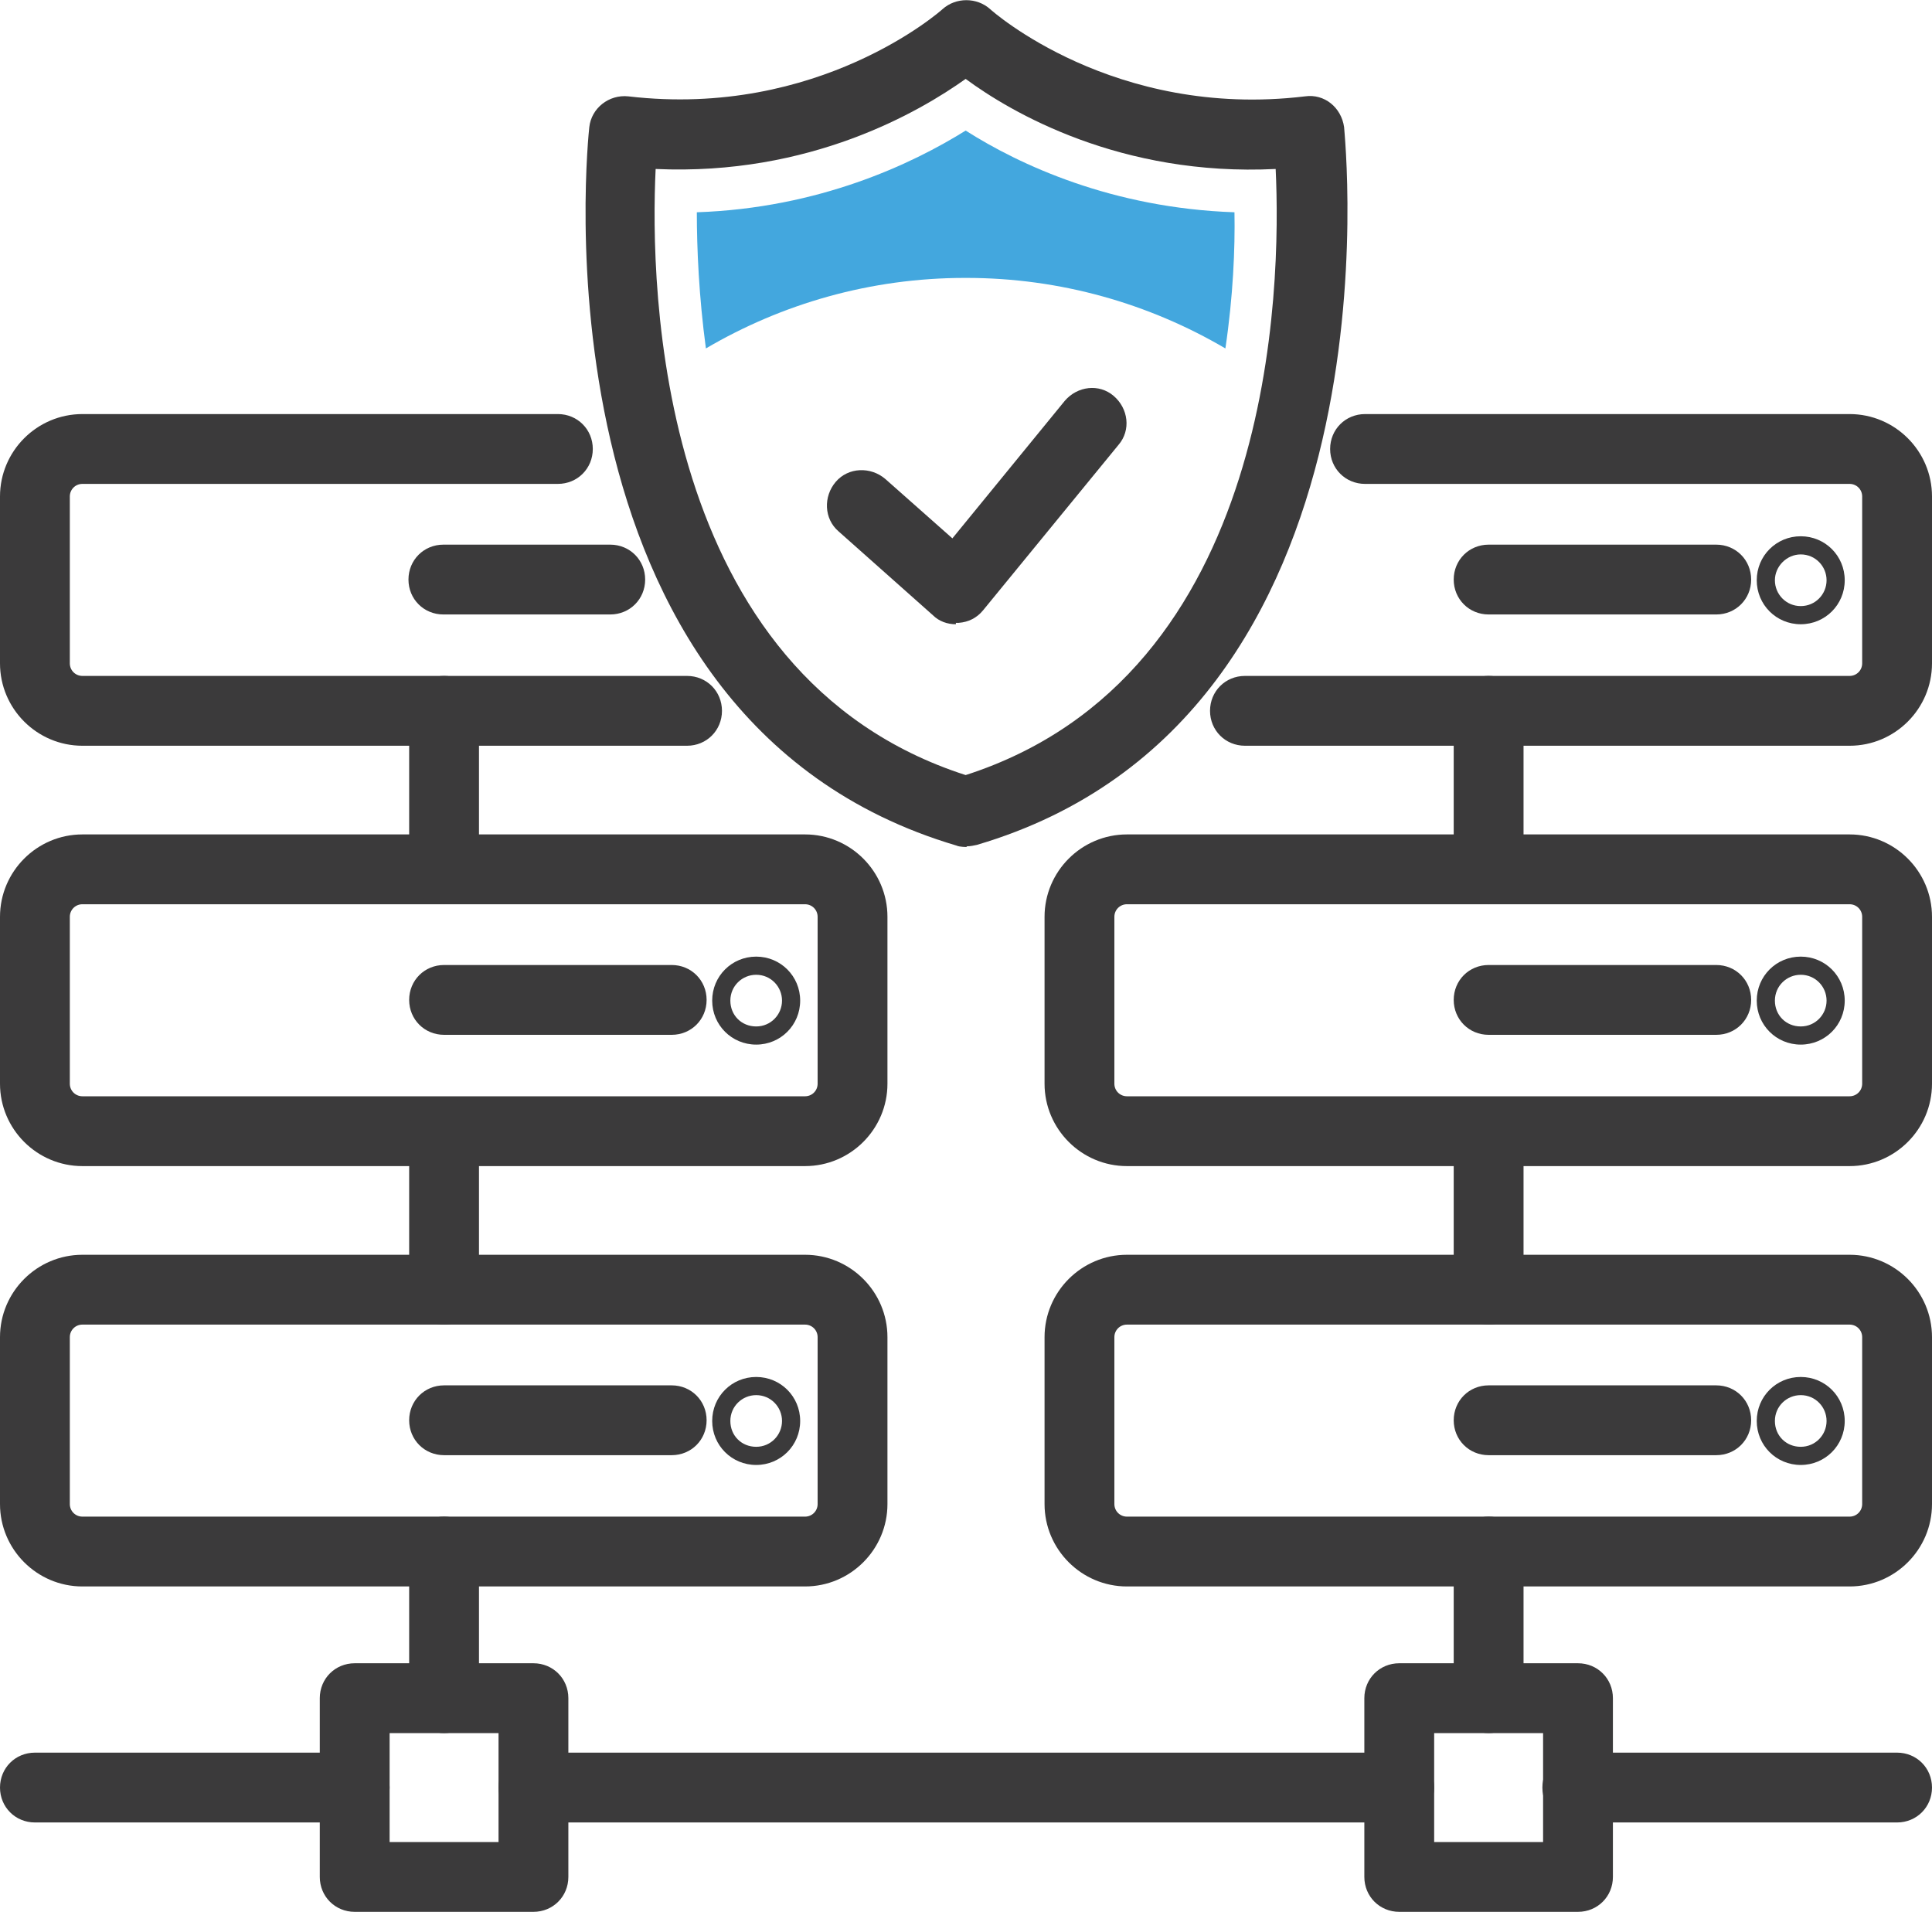<?xml version="1.0" encoding="UTF-8"?>
<svg id="Layer_2" data-name="Layer 2" xmlns="http://www.w3.org/2000/svg" viewBox="0 0 27.67 27.38">
  <defs>
    <style>
      .cls-1 {
        fill: #43a7de;
      }

      .cls-2 {
        fill: #3b3a3b;
      }
    </style>
  </defs>
  <g id="Layer_1-2" data-name="Layer 1">
    <g>
      <path class="cls-2" d="M13.69,8.94c-.12,0-.24-.04-.33-.13l-1.35-1.2c-.21-.18-.22-.5-.04-.71,.18-.21,.5-.22,.71-.04l.96,.85,1.61-1.97c.18-.21,.49-.25,.7-.07s.25,.49,.07,.7l-1.94,2.37c-.09,.11-.21,.17-.35,.18-.01,0-.03,0-.04,0Z"/>
      <path class="cls-2" d="M13.84,12.13s-.1,0-.14-.02C7.51,10.28,8.43,1.91,8.44,1.82c.03-.27,.28-.47,.56-.44C11.73,1.7,13.48,.15,13.5,.13c.19-.17,.49-.17,.68,0,.02,.02,1.77,1.58,4.51,1.25,.28-.04,.52,.16,.56,.44,0,.08,.92,8.46-5.26,10.28-.05,.01-.09,.02-.14,.02ZM9.39,2.42c-.08,1.68,0,7.25,4.44,8.68,4.44-1.43,4.52-7,4.44-8.68-2.22,.11-3.79-.81-4.44-1.29-.66,.47-2.23,1.39-4.44,1.29Z"/>
      <g>
        <path class="cls-2" d="M21.32,24.82c-.28,0-.5-.22-.5-.5v-2.1c0-.28,.22-.5,.5-.5s.5,.22,.5,.5v2.1c0,.28-.22,.5-.5,.5Z"/>
        <g>
          <path class="cls-2" d="M26.49,22.72h-10.35c-.65,0-1.18-.53-1.18-1.18v-2.39c0-.65,.53-1.18,1.18-1.18h10.35c.65,0,1.18,.53,1.18,1.18v2.39c0,.65-.53,1.18-1.18,1.18Zm-10.35-3.75c-.1,0-.18,.08-.18,.18v2.39c0,.1,.08,.18,.18,.18h10.35c.1,0,.18-.08,.18-.18v-2.39c0-.1-.08-.18-.18-.18h-10.35Z"/>
          <path class="cls-2" d="M24.58,20.84h-3.26c-.28,0-.5-.22-.5-.5s.22-.5,.5-.5h3.26c.28,0,.5,.22,.5,.5s-.22,.5-.5,.5Z"/>
          <path class="cls-2" d="M25.79,20.98c-.35,0-.63-.28-.63-.63s.28-.63,.63-.63,.63,.28,.63,.63-.28,.63-.63,.63Zm0-1c-.2,0-.37,.16-.37,.37s.16,.37,.37,.37,.37-.17,.37-.37-.16-.37-.37-.37Z"/>
        </g>
        <g>
          <path class="cls-2" d="M26.49,16.7h-10.35c-.65,0-1.18-.53-1.18-1.18v-2.39c0-.65,.53-1.18,1.18-1.18h10.35c.65,0,1.18,.53,1.18,1.18v2.39c0,.65-.53,1.18-1.18,1.18Zm-10.35-3.75c-.1,0-.18,.08-.18,.18v2.39c0,.1,.08,.18,.18,.18h10.35c.1,0,.18-.08,.18-.18v-2.39c0-.1-.08-.18-.18-.18h-10.35Z"/>
          <path class="cls-2" d="M24.58,14.82h-3.26c-.28,0-.5-.22-.5-.5s.22-.5,.5-.5h3.26c.28,0,.5,.22,.5,.5s-.22,.5-.5,.5Z"/>
          <path class="cls-2" d="M25.79,14.96c-.35,0-.63-.28-.63-.63s.28-.63,.63-.63,.63,.28,.63,.63-.28,.63-.63,.63Zm0-1c-.2,0-.37,.16-.37,.37s.16,.37,.37,.37,.37-.17,.37-.37-.16-.37-.37-.37Z"/>
        </g>
        <g>
          <path class="cls-2" d="M26.49,10.68h-8.66c-.28,0-.5-.22-.5-.5s.22-.5,.5-.5h8.66c.1,0,.18-.08,.18-.18v-2.39c0-.1-.08-.18-.18-.18h-6.94c-.28,0-.5-.22-.5-.5s.22-.5,.5-.5h6.94c.65,0,1.18,.53,1.18,1.18v2.39c0,.65-.53,1.18-1.18,1.18Z"/>
          <path class="cls-2" d="M24.58,8.8h-3.26c-.28,0-.5-.22-.5-.5s.22-.5,.5-.5h3.26c.28,0,.5,.22,.5,.5s-.22,.5-.5,.5Z"/>
          <path class="cls-2" d="M25.79,8.94c-.35,0-.63-.28-.63-.63s.28-.63,.63-.63,.63,.28,.63,.63-.28,.63-.63,.63Zm0-1c-.2,0-.37,.17-.37,.37s.16,.37,.37,.37,.37-.17,.37-.37-.16-.37-.37-.37Z"/>
        </g>
        <path class="cls-2" d="M6.36,24.82c-.28,0-.5-.22-.5-.5v-2.1c0-.28,.22-.5,.5-.5s.5,.22,.5,.5v2.1c0,.28-.22,.5-.5,.5Z"/>
        <path class="cls-2" d="M7.64,27.38h-2.56c-.28,0-.5-.22-.5-.5v-2.56c0-.28,.22-.5,.5-.5h2.56c.28,0,.5,.22,.5,.5v2.56c0,.28-.22,.5-.5,.5Zm-2.06-1h1.56v-1.56h-1.56v1.56Z"/>
        <path class="cls-2" d="M22.6,27.38h-2.56c-.28,0-.5-.22-.5-.5v-2.56c0-.28,.22-.5,.5-.5h2.56c.28,0,.5,.22,.5,.5v2.56c0,.28-.22,.5-.5,.5Zm-2.06-1h1.56v-1.56h-1.56v1.56Z"/>
        <g>
          <path class="cls-2" d="M11.53,22.72H1.18c-.65,0-1.18-.53-1.18-1.18v-2.39c0-.65,.53-1.18,1.18-1.18H11.53c.65,0,1.18,.53,1.18,1.18v2.39c0,.65-.53,1.18-1.18,1.18ZM1.18,18.97c-.1,0-.18,.08-.18,.18v2.39c0,.1,.08,.18,.18,.18H11.53c.1,0,.18-.08,.18-.18v-2.39c0-.1-.08-.18-.18-.18H1.18Z"/>
          <path class="cls-2" d="M9.62,20.84h-3.26c-.28,0-.5-.22-.5-.5s.22-.5,.5-.5h3.26c.28,0,.5,.22,.5,.5s-.22,.5-.5,.5Z"/>
          <path class="cls-2" d="M10.83,20.98c-.35,0-.63-.28-.63-.63s.28-.63,.63-.63,.63,.28,.63,.63-.28,.63-.63,.63Zm0-1c-.2,0-.37,.16-.37,.37s.16,.37,.37,.37,.37-.17,.37-.37-.16-.37-.37-.37Z"/>
        </g>
        <g>
          <path class="cls-2" d="M11.53,16.7H1.18c-.65,0-1.18-.53-1.18-1.18v-2.39c0-.65,.53-1.18,1.18-1.18H11.53c.65,0,1.18,.53,1.18,1.18v2.39c0,.65-.53,1.18-1.18,1.18ZM1.18,12.95c-.1,0-.18,.08-.18,.18v2.39c0,.1,.08,.18,.18,.18H11.53c.1,0,.18-.08,.18-.18v-2.39c0-.1-.08-.18-.18-.18H1.18Z"/>
          <path class="cls-2" d="M9.62,14.82h-3.26c-.28,0-.5-.22-.5-.5s.22-.5,.5-.5h3.26c.28,0,.5,.22,.5,.5s-.22,.5-.5,.5Z"/>
          <path class="cls-2" d="M10.83,14.96c-.35,0-.63-.28-.63-.63s.28-.63,.63-.63,.63,.28,.63,.63-.28,.63-.63,.63Zm0-1c-.2,0-.37,.16-.37,.37s.16,.37,.37,.37,.37-.17,.37-.37-.16-.37-.37-.37Z"/>
        </g>
        <g>
          <path class="cls-2" d="M9.84,10.68H1.18c-.65,0-1.18-.53-1.18-1.18v-2.39c0-.65,.53-1.18,1.18-1.18H7.99c.28,0,.5,.22,.5,.5s-.22,.5-.5,.5H1.18c-.1,0-.18,.08-.18,.18v2.39c0,.1,.08,.18,.18,.18H9.84c.28,0,.5,.22,.5,.5s-.22,.5-.5,.5Z"/>
          <path class="cls-2" d="M8.74,8.8h-2.39c-.28,0-.5-.22-.5-.5s.22-.5,.5-.5h2.39c.28,0,.5,.22,.5,.5s-.22,.5-.5,.5Z"/>
        </g>
        <path class="cls-2" d="M21.32,18.97c-.28,0-.5-.22-.5-.5v-2.26c0-.28,.22-.5,.5-.5s.5,.22,.5,.5v2.26c0,.28-.22,.5-.5,.5Z"/>
        <path class="cls-2" d="M21.32,12.95c-.28,0-.5-.22-.5-.5v-2.27c0-.28,.22-.5,.5-.5s.5,.22,.5,.5v2.27c0,.28-.22,.5-.5,.5Z"/>
        <path class="cls-2" d="M6.36,18.97c-.28,0-.5-.22-.5-.5v-2.26c0-.28,.22-.5,.5-.5s.5,.22,.5,.5v2.26c0,.28-.22,.5-.5,.5Z"/>
        <path class="cls-2" d="M6.36,12.95c-.28,0-.5-.22-.5-.5v-2.27c0-.28,.22-.5,.5-.5s.5,.22,.5,.5v2.27c0,.28-.22,.5-.5,.5Z"/>
      </g>
      <path class="cls-2" d="M5.08,26.1H.5c-.28,0-.5-.22-.5-.5s.22-.5,.5-.5H5.08c.28,0,.5,.22,.5,.5s-.22,.5-.5,.5Z"/>
      <path class="cls-2" d="M20.04,26.1H7.64c-.28,0-.5-.22-.5-.5s.22-.5,.5-.5h12.4c.28,0,.5,.22,.5,.5s-.22,.5-.5,.5Z"/>
      <path class="cls-2" d="M27.17,26.1h-4.58c-.28,0-.5-.22-.5-.5s.22-.5,.5-.5h4.58c.28,0,.5,.22,.5,.5s-.22,.5-.5,.5Z"/>
      <path class="cls-1" d="M13.84,3.98c1.35,0,2.62,.37,3.71,1.01,.11-.74,.14-1.43,.13-1.95-1.75-.06-3.08-.68-3.85-1.17-.77,.48-2.1,1.11-3.85,1.17,0,.52,.03,1.21,.13,1.95,1.09-.64,2.36-1.01,3.71-1.01Z"/>
    </g>
  </g>
</svg>